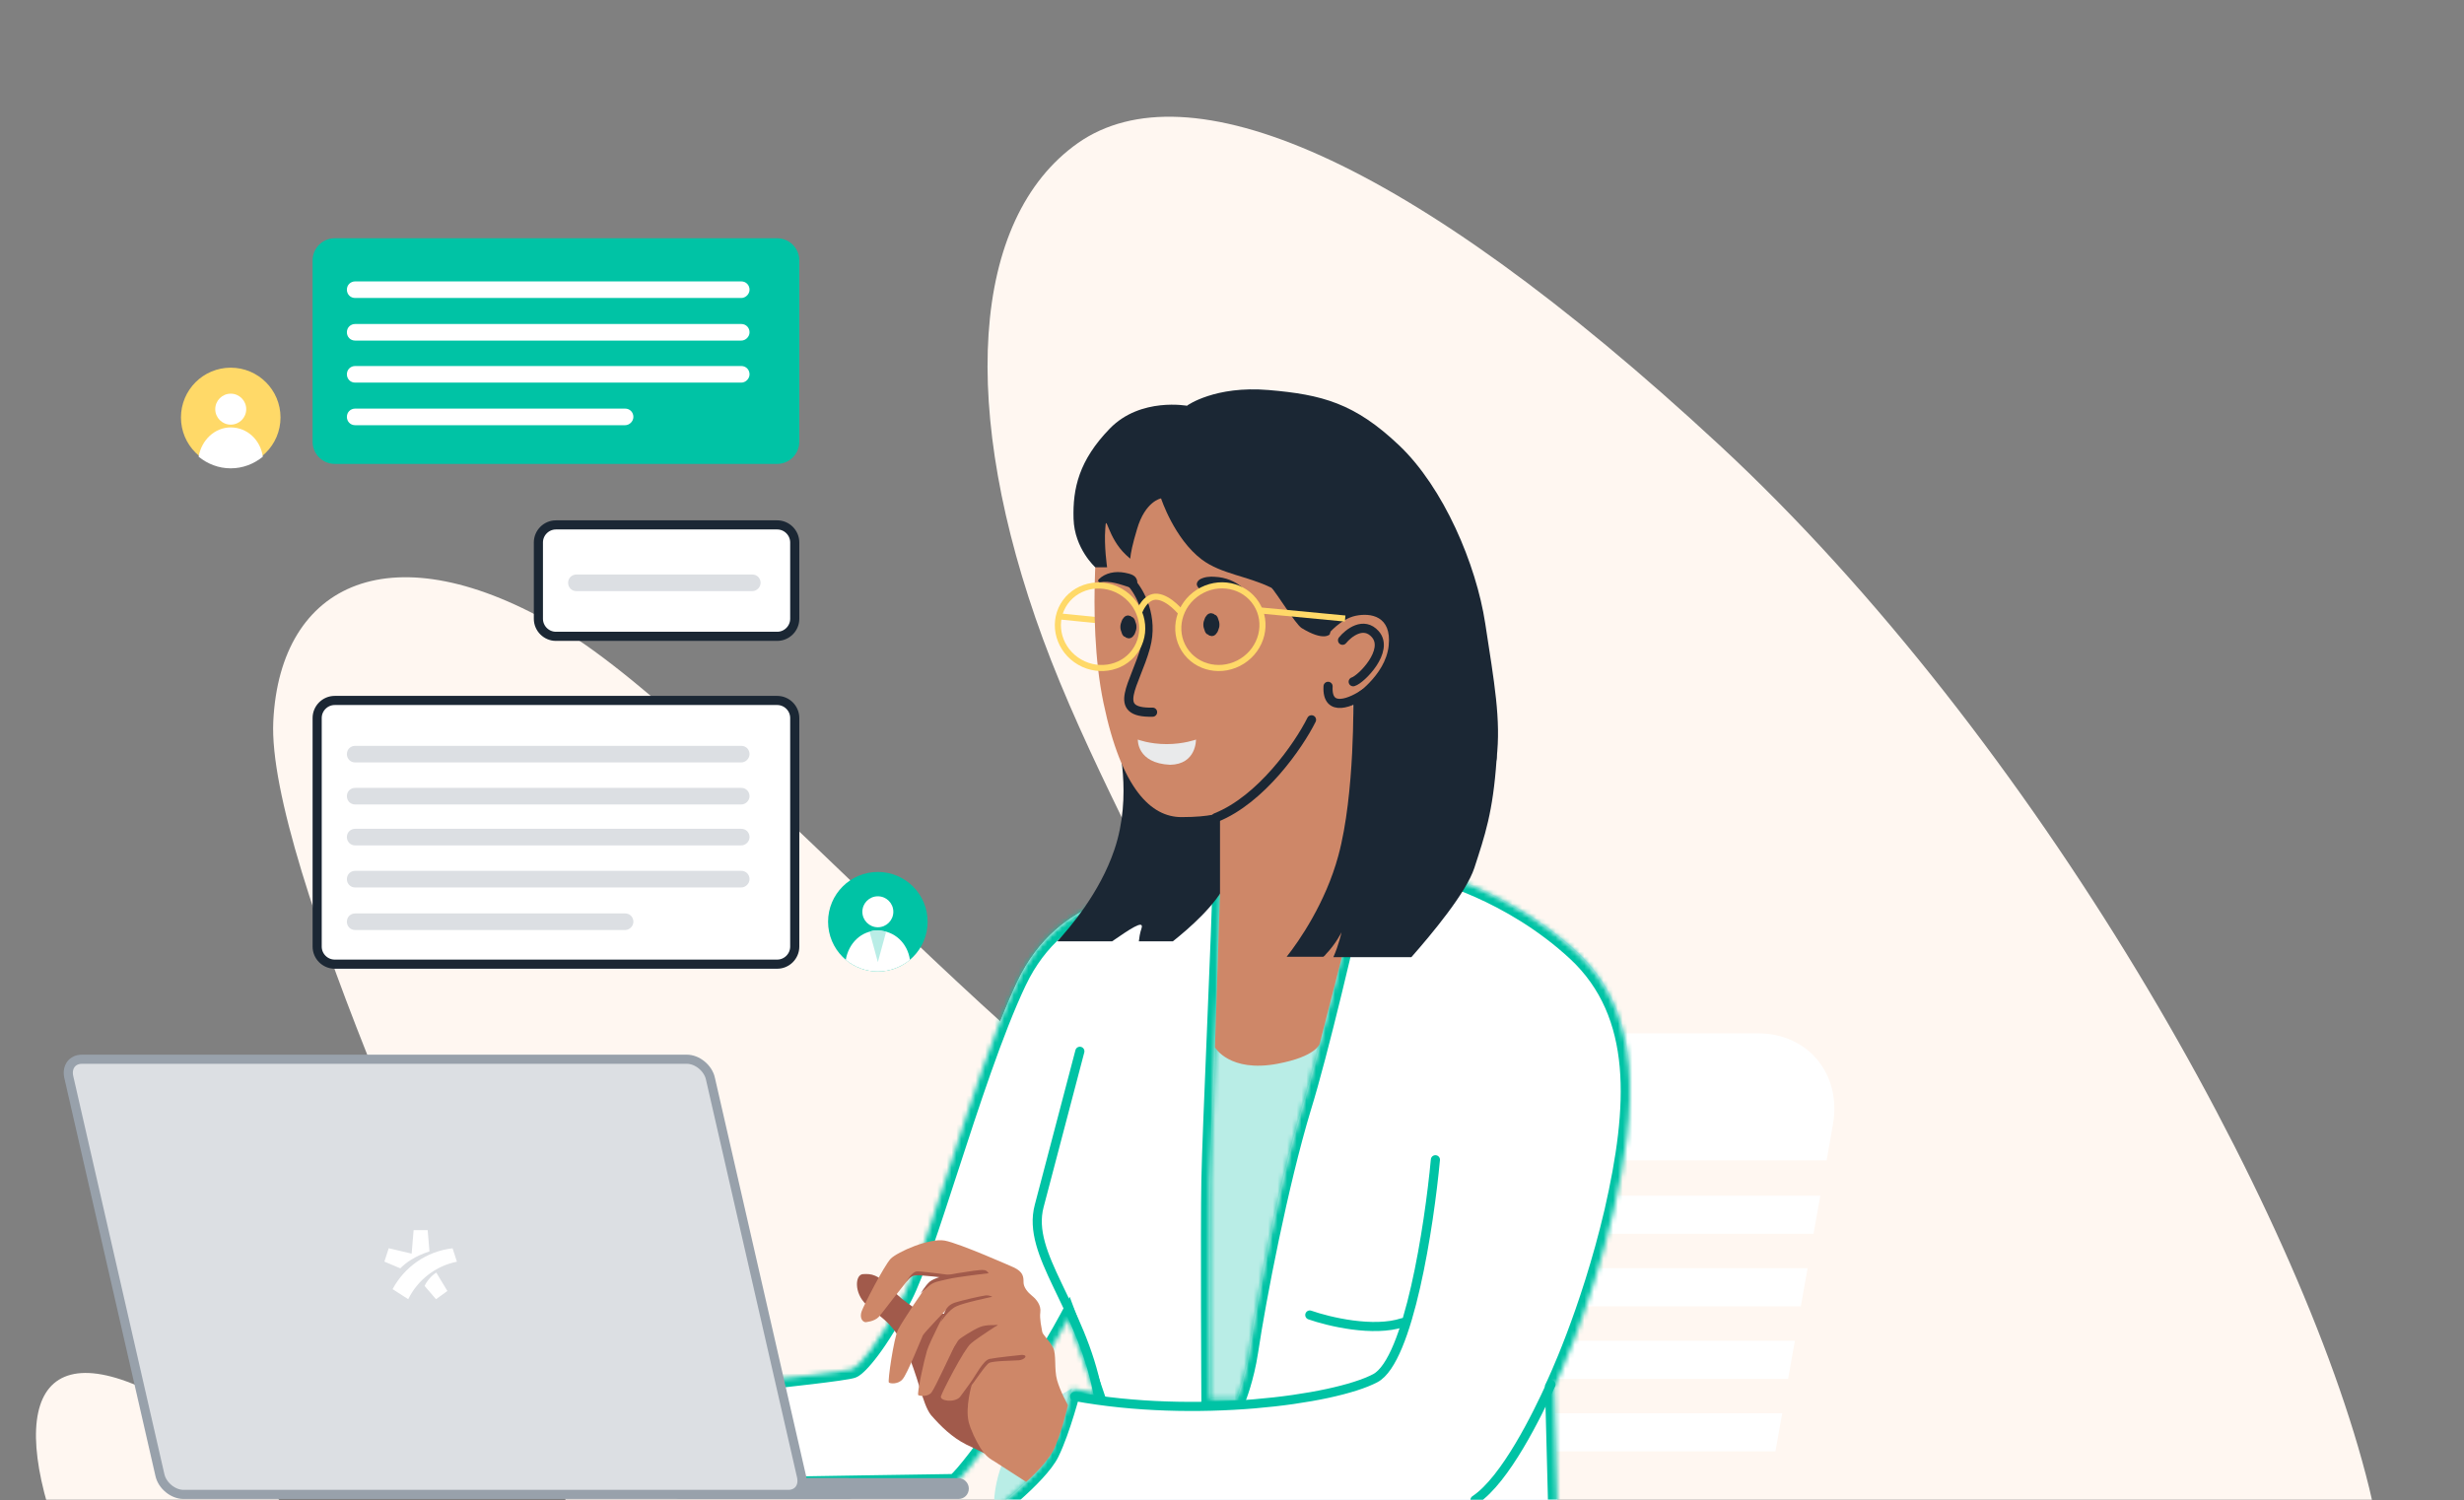 <svg width="514" height="313" viewBox="0 0 514 313" fill="none" xmlns="http://www.w3.org/2000/svg">
<rect x="0" y="0" width="514" height="313" fill="#808080" stroke="none"/>
<g clip-path="url(#clip0_4713_29086)">
<path d="M18.123 334.56C19.222 336.669 69.276 422.021 101.526 471.619C133.813 521.077 152.832 556.249 189.661 560.525C226.49 564.802 222.486 528.363 208.278 502.339C194.032 476.457 172.051 438.224 185.213 424.673C198.376 411.121 255.58 450.026 294.043 499.023C332.505 548.019 362.932 553.603 379.801 543.16C396.669 532.718 386.113 476.69 369.019 436.593C351.925 396.496 323.518 343.846 331.47 326.027C339.281 308.17 378.587 321.272 420.401 349.856C462.215 378.441 508.695 369.283 494.217 310.39C479.738 251.498 424.5 153.875 358.694 92.867C292.888 31.858 247.6 13.98 224.9 29.812C202.341 45.682 200.082 85.732 217.584 133.344C235.085 180.956 277.152 241.346 253.731 242.929C230.31 244.513 152.193 152.095 116.951 131.166C81.851 110.274 58.411 121.525 57.01 150.47C55.609 179.415 96.322 268.007 119.865 316.784C143.409 365.561 153.864 408.414 121.621 381.94C89.557 355.364 56.21 301.39 29.997 289.681C3.859 277.69 1.324 300.135 18.123 334.56Z" fill="#FFF7F1"/>
<path d="M257.715 242.059L259.039 234.492C260.836 224.089 270.862 215.576 281.266 215.576H366.767C377.171 215.576 384.17 224.089 382.373 234.492L381.049 242.059H257.715Z" fill="white"/>
<path d="M370.362 302.781H247.027L248.446 294.836H371.78L370.362 302.781Z" fill="white"/>
<path d="M373.01 287.648H249.676L251.095 279.703H374.429L373.01 287.648Z" fill="white"/>
<path d="M375.659 272.515H252.324L253.743 264.57H377.077L375.659 272.515Z" fill="white"/>
<path d="M378.307 257.38H254.973L256.391 249.436H379.726L378.307 257.38Z" fill="white"/>
<path d="M153.202 258.328C152.823 258.612 152.539 258.99 152.161 259.274" stroke="#9FCDFF" stroke-width="1.892" stroke-miterlimit="10"/>
<path d="M247.025 86.472L247.687 84.58C247.687 84.58 253.457 80.419 264.618 81.365C275.778 82.31 282.588 84.107 291.857 92.903C301.126 101.699 307.936 117.684 309.828 130.074C311.719 142.464 313.138 150.125 312.192 158.259C311.341 166.393 284.48 153.341 284.48 153.341C284.48 153.341 275.211 123.737 270.198 117.211C265.469 110.685 247.025 86.472 247.025 86.472Z" fill="#1B2734"/>
<path d="M238.987 186.538C238.987 186.538 221.111 186.065 212.22 204.792C203.329 223.52 193.777 260.028 188.48 270.337C183.183 280.647 179.116 284.998 177.887 285.565C176.657 286.133 161.43 287.74 161.43 287.74L162.943 309.967C162.943 309.967 197.276 309.4 199.073 309.4C200.87 309.4 223.097 278.377 226.786 266.365C230.474 254.353 238.987 186.538 238.987 186.538Z" fill="#D6EEFF"/>
<path d="M279.09 211.256C279.09 211.256 274.267 222.585 262.633 221.714C251.094 220.939 249.486 209.9 249.486 209.9L250.527 293.658L259.039 293.271L261.877 287.364L274.078 238.175L279.09 211.256Z" fill="#B9EDE6"/>
<path d="M223.61 289.688C223.61 289.688 215.267 293.659 210.916 301.32C206.66 308.981 207.394 315.263 207.394 315.263C207.394 315.263 213.353 314.79 215.812 312.615C218.271 310.439 223.946 300.981 224.513 298.144C225.081 295.212 224.702 291.523 224.702 291.523L223.61 289.688Z" fill="#B9EDE6"/>
<path d="M328.839 198.361C314.935 185.687 298.856 181.904 298.856 181.904L284.101 180.58C281.075 194.294 275.4 219.453 271.9 230.519C267.077 246.22 261.402 275.634 260.834 280.647C260.267 285.66 258.327 291.583 258.327 291.583L252.369 291.772C252.369 291.772 252.322 255.394 252.511 245.085C252.7 234.775 254.876 188.903 254.781 184.742C254.781 183.228 254.781 181.81 254.781 180.58L228.582 190.417C228.582 190.417 228.015 200.631 227.258 207.347C226.596 214.062 225.272 227.965 219.691 240.923C214.017 253.786 217.232 261.353 219.502 265.609C221.772 269.865 229.176 290.699 229.176 290.699L224.137 289.822C224.137 289.822 223.002 296.915 220.637 301.644C218.273 306.373 208.72 314.697 207.585 314.886C206.545 315.075 219.786 316.494 230.001 316.305C240.216 316.115 262.915 318.291 277.67 317.439C288.641 316.872 306.423 320.088 312.854 312.9C313.706 312.9 316.354 312.9 316.354 312.9H324.866L324.204 287.646C324.204 287.646 331.581 272.608 336.594 251.516C341.512 230.33 342.742 211.13 328.839 198.361Z" fill="#D6EEFF"/>
<mask id="path-13-inside-1_4713_29086" fill="white">
<path fill-rule="evenodd" clip-rule="evenodd" d="M298.858 181.926C298.858 181.926 314.937 185.771 328.84 198.654C342.743 211.632 341.514 231.147 336.596 252.682C331.583 274.12 324.205 289.405 324.205 289.405L324.868 315.074H316.355H312.856C308.108 320.467 297.177 320.098 287.365 319.767C283.884 319.65 280.544 319.537 277.671 319.688C268.799 320.208 257.054 319.616 246.878 319.103C240.131 318.763 234.075 318.458 230.002 318.534C219.788 318.727 203.687 316.848 204.728 316.655C205.863 316.463 216.702 307.883 219.066 303.077C221.431 298.27 223.627 289.66 223.627 289.66L228.28 290.561C228.28 290.561 225.418 282.103 222.828 275.144C215.239 289.253 200.522 309.402 199.074 309.402C197.277 309.402 162.944 309.969 162.944 309.969L161.431 287.742C161.431 287.742 176.658 286.135 177.888 285.567C179.117 285 183.184 280.649 188.481 270.339C190.888 265.653 194.175 255.555 197.88 244.173C202.325 230.515 207.371 215.009 212.221 204.794C221.112 186.067 238.988 186.54 238.988 186.54C238.988 186.54 238.984 186.564 238.979 186.611L254.783 180.58V184.81C254.831 186.98 254.283 200.303 253.711 214.182C253.168 227.361 252.605 241.041 252.513 246.144C252.324 256.623 252.513 291.738 252.513 291.738H258.005C258.005 291.738 259.715 287.556 260.562 281.888C262.221 270.79 266.797 247.004 271.62 231.046C275.12 219.798 281.076 194.52 284.103 180.58L298.858 181.926Z"/>
</mask>
<path fill-rule="evenodd" clip-rule="evenodd" d="M298.858 181.926C298.858 181.926 314.937 185.771 328.84 198.654C342.743 211.632 341.514 231.147 336.596 252.682C331.583 274.12 324.205 289.405 324.205 289.405L324.868 315.074H316.355H312.856C308.108 320.467 297.177 320.098 287.365 319.767C283.884 319.65 280.544 319.537 277.671 319.688C268.799 320.208 257.054 319.616 246.878 319.103C240.131 318.763 234.075 318.458 230.002 318.534C219.788 318.727 203.687 316.848 204.728 316.655C205.863 316.463 216.702 307.883 219.066 303.077C221.431 298.27 223.627 289.66 223.627 289.66L228.28 290.561C228.28 290.561 225.418 282.103 222.828 275.144C215.239 289.253 200.522 309.402 199.074 309.402C197.277 309.402 162.944 309.969 162.944 309.969L161.431 287.742C161.431 287.742 176.658 286.135 177.888 285.567C179.117 285 183.184 280.649 188.481 270.339C190.888 265.653 194.175 255.555 197.88 244.173C202.325 230.515 207.371 215.009 212.221 204.794C221.112 186.067 238.988 186.54 238.988 186.54C238.988 186.54 238.984 186.564 238.979 186.611L254.783 180.58V184.81C254.831 186.98 254.283 200.303 253.711 214.182C253.168 227.361 252.605 241.041 252.513 246.144C252.324 256.623 252.513 291.738 252.513 291.738H258.005C258.005 291.738 259.715 287.556 260.562 281.888C262.221 270.79 266.797 247.004 271.62 231.046C275.12 219.798 281.076 194.52 284.103 180.58L298.858 181.926Z" fill="white"/>
<path d="M328.84 198.654L330.14 197.261L330.135 197.256L328.84 198.654ZM298.858 181.926L299.301 180.073L299.167 180.041L299.031 180.028L298.858 181.926ZM336.596 252.682L338.451 253.116L338.453 253.106L336.596 252.682ZM324.205 289.405L322.49 288.577L322.289 288.993L322.301 289.455L324.205 289.405ZM324.868 315.074V316.979H326.823L326.772 315.024L324.868 315.074ZM312.856 315.074V313.168H311.995L311.425 313.815L312.856 315.074ZM287.365 319.767L287.429 317.863H287.429L287.365 319.767ZM277.671 319.688L277.571 317.785L277.56 317.786L277.671 319.688ZM246.878 319.103L246.974 317.2L246.878 319.103ZM230.002 318.534L230.038 320.44H230.038L230.002 318.534ZM204.728 316.655L204.409 314.777L204.395 314.779L204.381 314.782L204.728 316.655ZM219.066 303.077L217.357 302.236L219.066 303.077ZM223.627 289.66L223.989 287.789L222.225 287.448L221.78 289.189L223.627 289.66ZM228.28 290.561L227.917 292.432L231.135 293.055L230.085 289.951L228.28 290.561ZM222.828 275.144L224.614 274.48L223.145 270.533L221.15 274.242L222.828 275.144ZM162.944 309.969L161.043 310.098L161.166 311.904L162.975 311.874L162.944 309.969ZM161.431 287.742L161.231 285.848L159.405 286.04L159.53 287.872L161.431 287.742ZM177.888 285.567L178.686 287.297H178.686L177.888 285.567ZM188.481 270.339L186.786 269.469L188.481 270.339ZM197.88 244.173L199.691 244.763L197.88 244.173ZM212.221 204.794L213.942 205.612L212.221 204.794ZM238.988 186.54L240.878 186.777L241.14 184.691L239.038 184.635L238.988 186.54ZM238.979 186.611L237.088 186.373L236.692 189.523L239.658 188.391L238.979 186.611ZM254.783 180.58H256.688V177.814L254.103 178.8L254.783 180.58ZM254.783 184.81H252.877V184.831L252.878 184.853L254.783 184.81ZM253.711 214.182L251.807 214.103V214.103L253.711 214.182ZM252.513 246.144L250.608 246.11L252.513 246.144ZM252.513 291.738L250.607 291.748L250.618 293.643H252.513V291.738ZM258.005 291.738V293.643H259.284L259.769 292.459L258.005 291.738ZM260.562 281.888L258.678 281.607L260.562 281.888ZM271.62 231.046L269.801 230.48L269.799 230.487L269.797 230.494L271.62 231.046ZM284.103 180.58L284.276 178.683L282.598 178.53L282.241 180.176L284.103 180.58ZM330.135 197.256C322.989 190.635 315.301 186.349 309.412 183.719C306.464 182.402 303.956 181.496 302.177 180.916C301.288 180.627 300.579 180.418 300.088 180.281C299.842 180.213 299.651 180.162 299.518 180.127C299.452 180.11 299.4 180.097 299.364 180.088C299.346 180.084 299.331 180.08 299.321 180.078C299.316 180.076 299.311 180.075 299.308 180.075C299.306 180.074 299.305 180.074 299.304 180.073C299.303 180.073 299.302 180.073 299.302 180.073C299.301 180.073 299.301 180.073 298.858 181.926C298.414 183.779 298.414 183.779 298.414 183.779C298.414 183.779 298.413 183.779 298.413 183.779C298.413 183.779 298.413 183.779 298.413 183.779C298.414 183.779 298.415 183.779 298.418 183.78C298.423 183.781 298.432 183.783 298.445 183.787C298.47 183.793 298.51 183.803 298.565 183.817C298.675 183.845 298.842 183.89 299.063 183.952C299.506 184.075 300.162 184.268 300.997 184.54C302.667 185.084 305.048 185.944 307.858 187.199C313.484 189.712 320.787 193.79 327.545 200.051L330.135 197.256ZM338.453 253.106C343.362 231.611 344.904 211.042 330.14 197.261L327.54 200.046C340.583 212.222 339.665 230.683 334.738 252.257L338.453 253.106ZM324.205 289.405C325.921 290.234 325.922 290.233 325.922 290.233C325.922 290.233 325.922 290.232 325.922 290.232C325.923 290.231 325.923 290.23 325.924 290.229C325.925 290.226 325.927 290.223 325.929 290.219C325.933 290.21 325.939 290.197 325.946 290.181C325.962 290.149 325.984 290.102 326.013 290.041C326.071 289.919 326.155 289.738 326.263 289.503C326.48 289.032 326.793 288.339 327.183 287.443C327.964 285.65 329.055 283.041 330.302 279.76C332.796 273.199 335.921 263.935 338.451 253.115L334.74 252.248C332.257 262.866 329.188 271.964 326.74 278.406C325.516 281.625 324.449 284.178 323.69 285.921C323.31 286.793 323.008 287.462 322.801 287.91C322.698 288.135 322.619 288.304 322.566 288.416C322.54 288.472 322.52 288.513 322.507 288.54C322.501 288.554 322.496 288.564 322.493 288.57C322.492 288.573 322.491 288.575 322.49 288.576C322.49 288.577 322.489 288.577 322.489 288.577C322.489 288.578 322.489 288.577 322.489 288.577C322.489 288.577 322.49 288.577 324.205 289.405ZM326.772 315.024L326.11 289.356L322.301 289.455L322.963 315.123L326.772 315.024ZM316.355 316.979H324.868V313.168H316.355V316.979ZM312.856 316.979H316.355V313.168H312.856V316.979ZM287.301 321.671C292.171 321.836 297.51 322.02 302.234 321.459C306.906 320.904 311.43 319.577 314.286 316.333L311.425 313.815C309.534 315.964 306.219 317.148 301.785 317.675C297.404 318.195 292.371 318.029 287.429 317.863L287.301 321.671ZM277.771 321.591C280.546 321.445 283.797 321.553 287.301 321.671L287.429 317.863C283.972 317.746 280.543 317.629 277.571 317.785L277.771 321.591ZM246.782 321.006C256.923 321.517 268.784 322.118 277.783 321.59L277.56 317.786C268.814 318.299 257.185 317.715 246.974 317.2L246.782 321.006ZM230.038 320.44C234.028 320.364 240.004 320.665 246.782 321.006L246.974 317.2C240.258 316.862 234.121 316.551 229.966 316.629L230.038 320.44ZM204.381 314.782C204.314 314.794 204.106 314.834 203.869 314.947C203.807 314.977 202.739 315.467 202.775 316.733C202.791 317.304 203.051 317.703 203.215 317.901C203.38 318.1 203.55 318.222 203.639 318.281C203.819 318.401 203.982 318.465 204.045 318.489C204.289 318.583 204.574 318.639 204.736 318.67C205.155 318.751 205.785 318.845 206.553 318.946C208.108 319.151 210.368 319.4 212.972 319.637C218.167 320.109 224.827 320.538 230.038 320.44L229.966 316.629C224.963 316.724 218.466 316.309 213.317 315.842C210.749 315.608 208.541 315.364 207.05 315.168C206.296 315.069 205.759 314.986 205.456 314.928C205.257 314.89 205.294 314.887 205.411 314.931C205.442 314.943 205.581 314.997 205.745 315.105C205.826 315.159 205.989 315.276 206.15 315.47C206.31 315.663 206.568 316.057 206.584 316.624C206.62 317.88 205.56 318.362 205.513 318.385C205.293 318.49 205.108 318.523 205.074 318.529L204.381 314.782ZM217.357 302.236C216.89 303.184 215.922 304.459 214.587 305.908C213.278 307.328 211.718 308.81 210.177 310.166C208.638 311.521 207.142 312.729 205.974 313.602C205.387 314.041 204.902 314.381 204.545 314.61C204.365 314.725 204.24 314.797 204.165 314.836C204.029 314.908 204.155 314.82 204.409 314.777L205.046 318.534C205.442 318.467 205.786 318.29 205.934 318.212C206.144 318.102 206.371 317.965 206.6 317.818C207.063 317.522 207.629 317.123 208.255 316.655C209.512 315.715 211.087 314.442 212.695 313.027C214.301 311.613 215.965 310.037 217.389 308.49C218.787 306.973 220.06 305.373 220.776 303.918L217.357 302.236ZM223.627 289.66C221.78 289.189 221.78 289.189 221.78 289.189C221.78 289.189 221.78 289.189 221.78 289.189C221.78 289.189 221.78 289.189 221.78 289.19C221.78 289.191 221.78 289.192 221.779 289.194C221.778 289.197 221.777 289.203 221.775 289.21C221.771 289.226 221.765 289.249 221.757 289.28C221.741 289.341 221.717 289.433 221.685 289.553C221.622 289.792 221.529 290.141 221.41 290.575C221.17 291.444 220.827 292.652 220.412 294.007C219.571 296.748 218.467 299.978 217.357 302.236L220.776 303.918C222.03 301.369 223.206 297.891 224.055 295.125C224.484 293.726 224.837 292.482 225.084 291.586C225.207 291.138 225.304 290.776 225.37 290.526C225.403 290.401 225.429 290.303 225.446 290.236C225.455 290.203 225.461 290.177 225.466 290.159C225.468 290.151 225.47 290.144 225.471 290.139C225.472 290.137 225.472 290.135 225.472 290.133C225.473 290.133 225.473 290.132 225.473 290.132C225.473 290.132 225.473 290.131 225.473 290.131C225.473 290.131 225.473 290.131 223.627 289.66ZM228.642 288.691L223.989 287.789L223.264 291.531L227.917 292.432L228.642 288.691ZM221.043 275.809C222.331 279.27 223.688 283.11 224.726 286.089C225.244 287.577 225.681 288.849 225.989 289.748C226.143 290.198 226.265 290.554 226.348 290.798C226.389 290.92 226.421 291.014 226.442 291.077C226.453 291.108 226.461 291.132 226.467 291.148C226.469 291.156 226.471 291.162 226.473 291.166C226.473 291.168 226.474 291.17 226.474 291.171C226.474 291.171 226.475 291.171 226.475 291.172C226.475 291.172 226.475 291.172 226.475 291.172C226.475 291.172 226.475 291.172 228.28 290.561C230.085 289.951 230.084 289.951 230.084 289.95C230.084 289.95 230.084 289.95 230.084 289.95C230.084 289.95 230.084 289.949 230.084 289.949C230.084 289.948 230.083 289.946 230.082 289.944C230.081 289.94 230.079 289.934 230.076 289.925C230.07 289.909 230.062 289.885 230.051 289.852C230.029 289.788 229.997 289.694 229.955 289.571C229.872 289.325 229.749 288.966 229.595 288.514C229.285 287.61 228.845 286.332 228.325 284.836C227.284 281.846 225.916 277.978 224.614 274.48L221.043 275.809ZM199.074 311.307C199.604 311.307 200.005 311.101 200.162 311.015C200.366 310.904 200.544 310.773 200.685 310.661C200.969 310.434 201.272 310.142 201.573 309.828C202.185 309.192 202.948 308.3 203.812 307.229C205.548 305.078 207.786 302.084 210.204 298.664C215.036 291.83 220.661 283.196 224.506 276.047L221.15 274.242C217.407 281.201 211.878 289.696 207.093 296.464C204.702 299.845 202.515 302.769 200.847 304.836C200.009 305.875 199.325 306.668 198.825 307.188C198.571 307.453 198.401 307.608 198.308 307.683C198.259 307.722 198.272 307.706 198.334 307.671C198.351 307.663 198.635 307.496 199.074 307.496V311.307ZM162.944 309.969C162.975 311.874 162.976 311.874 162.976 311.874C162.976 311.874 162.977 311.874 162.977 311.874C162.978 311.874 162.98 311.874 162.982 311.874C162.986 311.874 162.992 311.874 163 311.874C163.017 311.874 163.041 311.873 163.074 311.873C163.139 311.871 163.235 311.87 163.361 311.868C163.613 311.864 163.983 311.858 164.454 311.85C165.396 311.834 166.744 311.812 168.368 311.786C171.615 311.732 175.962 311.661 180.366 311.59C189.19 311.448 198.196 311.307 199.074 311.307V307.496C198.155 307.496 189.096 307.639 180.304 307.78C175.9 307.851 171.552 307.922 168.305 307.975C166.682 308.002 165.334 308.024 164.391 308.04C163.92 308.047 163.55 308.053 163.299 308.058C163.173 308.06 163.076 308.061 163.011 308.062C162.979 308.063 162.954 308.063 162.937 308.063C162.929 308.064 162.923 308.064 162.919 308.064C162.917 308.064 162.915 308.064 162.914 308.064C162.914 308.064 162.913 308.064 162.913 308.064C162.913 308.064 162.912 308.064 162.944 309.969ZM159.53 287.872L161.043 310.098L164.845 309.84L163.332 287.613L159.53 287.872ZM177.089 283.837C177.199 283.786 177.23 283.79 177.056 283.832C176.923 283.864 176.733 283.903 176.483 283.949C175.984 284.041 175.317 284.146 174.526 284.26C172.948 284.488 170.948 284.74 168.972 284.976C167 285.211 165.064 285.429 163.62 285.588C162.899 285.668 162.301 285.733 161.883 285.778C161.675 285.8 161.511 285.818 161.4 285.829C161.345 285.835 161.302 285.84 161.273 285.843C161.259 285.844 161.248 285.846 161.241 285.846C161.238 285.847 161.235 285.847 161.233 285.847C161.232 285.847 161.232 285.847 161.231 285.847C161.231 285.847 161.231 285.847 161.231 285.847C161.231 285.848 161.231 285.848 161.431 287.742C161.631 289.637 161.631 289.637 161.631 289.637C161.631 289.637 161.631 289.637 161.632 289.637C161.632 289.637 161.633 289.637 161.634 289.637C161.636 289.637 161.638 289.636 161.642 289.636C161.65 289.635 161.661 289.634 161.675 289.633C161.704 289.629 161.748 289.625 161.804 289.619C161.916 289.607 162.081 289.589 162.291 289.567C162.711 289.521 163.313 289.456 164.038 289.376C165.488 289.216 167.436 288.997 169.424 288.759C171.409 288.522 173.446 288.266 175.069 288.032C175.879 287.916 176.603 287.802 177.173 287.697C177.456 287.645 177.72 287.592 177.945 287.538C178.129 287.494 178.423 287.419 178.686 287.297L177.089 283.837ZM186.786 269.469C184.177 274.548 181.891 278.119 180.134 280.464C179.255 281.639 178.521 282.489 177.957 283.063C177.34 283.692 177.06 283.851 177.089 283.837L178.686 287.297C179.331 287 180.02 286.402 180.677 285.733C181.387 285.009 182.231 284.022 183.184 282.748C185.093 280.2 187.489 276.44 190.176 271.21L186.786 269.469ZM196.068 243.584C192.332 255.06 189.104 264.957 186.786 269.469L190.176 271.21C192.673 266.35 196.018 256.049 199.691 244.763L196.068 243.584ZM210.5 203.977C205.585 214.329 200.498 229.972 196.068 243.584L199.691 244.763C204.152 231.058 209.158 215.69 213.942 205.612L210.5 203.977ZM238.988 186.54C239.038 184.635 239.037 184.635 239.036 184.635C239.035 184.635 239.034 184.635 239.033 184.635C239.031 184.635 239.029 184.635 239.027 184.635C239.022 184.635 239.016 184.635 239.009 184.635C238.995 184.635 238.977 184.634 238.954 184.634C238.909 184.634 238.847 184.633 238.769 184.634C238.612 184.635 238.392 184.64 238.113 184.653C237.556 184.679 236.766 184.738 235.797 184.871C233.861 185.136 231.194 185.695 228.233 186.874C222.282 189.245 215.184 194.11 210.5 203.977L213.942 205.612C218.149 196.751 224.434 192.49 229.643 190.415C232.263 189.372 234.62 188.878 236.314 188.647C237.159 188.531 237.836 188.481 238.291 188.46C238.519 188.449 238.69 188.446 238.8 188.445C238.855 188.444 238.895 188.444 238.918 188.445C238.929 188.445 238.937 188.445 238.94 188.445C238.942 188.445 238.942 188.445 238.942 188.445C238.942 188.445 238.941 188.445 238.94 188.445C238.94 188.445 238.939 188.445 238.939 188.445C238.938 188.445 238.937 188.445 238.988 186.54ZM240.869 186.849C240.872 186.825 240.874 186.808 240.876 186.796C240.877 186.79 240.877 186.785 240.878 186.782C240.878 186.78 240.878 186.779 240.878 186.778C240.878 186.778 240.878 186.778 240.878 186.778C240.878 186.778 240.878 186.777 240.878 186.777C240.878 186.777 240.878 186.777 240.878 186.777C240.878 186.777 240.878 186.777 240.878 186.777C240.878 186.777 240.878 186.777 240.878 186.777C240.878 186.777 240.878 186.777 240.878 186.777C240.878 186.777 240.878 186.777 238.988 186.54C237.097 186.303 237.097 186.303 237.097 186.303V186.303C237.097 186.303 237.097 186.303 237.097 186.303C237.097 186.303 237.097 186.303 237.097 186.303C237.097 186.303 237.097 186.303 237.097 186.303C237.097 186.303 237.097 186.303 237.097 186.303C237.097 186.303 237.097 186.304 237.097 186.304C237.097 186.305 237.097 186.306 237.096 186.307C237.096 186.31 237.095 186.315 237.095 186.321C237.093 186.332 237.091 186.35 237.088 186.373L240.869 186.849ZM254.103 178.8L238.299 184.831L239.658 188.391L255.462 182.36L254.103 178.8ZM256.688 184.81V180.58H252.877V184.81H256.688ZM255.615 214.26C256.184 200.446 256.738 187.017 256.688 184.767L252.878 184.853C252.924 186.942 252.381 200.16 251.807 214.103L255.615 214.26ZM254.418 246.179C254.509 241.104 255.071 227.456 255.615 214.26L251.807 214.103C251.265 227.266 250.7 240.977 250.608 246.11L254.418 246.179ZM252.513 291.738C254.418 291.727 254.418 291.727 254.418 291.727C254.418 291.727 254.418 291.726 254.418 291.726C254.418 291.725 254.418 291.723 254.418 291.721C254.418 291.717 254.418 291.711 254.418 291.702C254.418 291.685 254.418 291.66 254.418 291.627C254.417 291.56 254.417 291.461 254.416 291.331C254.415 291.071 254.413 290.689 254.41 290.199C254.406 289.219 254.399 287.807 254.392 286.079C254.377 282.624 254.359 277.909 254.347 272.866C254.324 262.771 254.324 251.395 254.418 246.179L250.608 246.11C250.513 251.373 250.513 262.793 250.536 272.875C250.548 277.921 250.566 282.639 250.581 286.096C250.588 287.824 250.595 289.237 250.6 290.218C250.602 290.708 250.604 291.091 250.605 291.351C250.606 291.481 250.606 291.58 250.607 291.647C250.607 291.68 250.607 291.705 250.607 291.722C250.607 291.731 250.607 291.737 250.607 291.742C250.607 291.744 250.607 291.745 250.607 291.746C250.607 291.747 250.607 291.747 250.607 291.748C250.607 291.748 250.607 291.748 252.513 291.738ZM258.005 289.832H252.513V293.643H258.005V289.832ZM258.678 281.607C258.271 284.327 257.656 286.696 257.143 288.384C256.887 289.226 256.657 289.895 256.493 290.349C256.411 290.575 256.346 290.748 256.302 290.861C256.281 290.917 256.264 290.959 256.254 290.985C256.249 290.998 256.245 291.008 256.243 291.013C256.242 291.015 256.241 291.017 256.241 291.018C256.241 291.018 256.241 291.018 256.241 291.018C256.241 291.018 256.241 291.018 256.241 291.017C256.241 291.017 256.241 291.017 256.241 291.017C256.241 291.017 256.241 291.017 258.005 291.738C259.769 292.459 259.769 292.459 259.769 292.458C259.769 292.458 259.769 292.458 259.769 292.458C259.769 292.457 259.769 292.457 259.77 292.456C259.77 292.455 259.771 292.453 259.771 292.452C259.773 292.448 259.775 292.444 259.777 292.438C259.781 292.427 259.787 292.413 259.795 292.394C259.81 292.356 259.831 292.302 259.858 292.233C259.911 292.096 259.986 291.897 260.077 291.643C260.261 291.135 260.512 290.404 260.789 289.493C261.342 287.673 262.006 285.117 262.447 282.17L258.678 281.607ZM269.797 230.494C264.937 246.573 260.344 270.457 258.678 281.607L262.447 282.17C264.098 271.123 268.657 247.435 273.444 231.597L269.797 230.494ZM282.241 180.176C279.214 194.118 273.273 219.321 269.801 230.48L273.44 231.612C276.967 220.275 282.939 194.921 285.965 180.984L282.241 180.176ZM299.031 180.028L284.276 178.683L283.93 182.478L298.685 183.823L299.031 180.028Z" fill="#00C3A5" mask="url(#path-13-inside-1_4713_29086)"/>
<path d="M256.011 164.975L233.122 154.287C233.122 154.287 236.338 165.921 232.46 177.27C229.434 186.256 223.097 193.633 220.543 196.376H231.987C235.581 193.917 238.703 191.741 238.135 193.633C237.757 194.768 237.662 195.619 237.568 196.376H244.661C247.877 193.822 253.836 188.715 255.916 183.891C258.943 177.176 256.011 164.975 256.011 164.975Z" fill="#1B2734"/>
<path d="M225.263 219.314C223.331 226.695 218.93 243.484 216.778 251.596C214.088 261.736 225.47 272.29 228.988 290.5" stroke="#00C3A5" stroke-width="1.905" stroke-linecap="round"/>
<path d="M220.734 128.561L238.61 130.358" stroke="#FFD968" stroke-width="1.27" stroke-miterlimit="10"/>
<path d="M229.528 105.295C229.528 105.295 226.407 128.467 230.19 146.627C233.974 164.787 240.216 170.462 246.458 170.462C252.701 170.462 254.498 169.516 254.498 169.516V186.446L253.445 218.493C253.445 218.493 256.484 223.806 266.51 221.914C274.549 220.401 275.281 217.772 275.281 217.772L284.669 181.149L282.116 145.398C282.116 145.398 289.02 141.047 289.682 134.71C290.344 128.468 285.899 127.805 282.778 128.467C279.657 129.13 277.103 132.251 277.103 132.251C277.103 132.251 267.739 127.238 262.064 118.442C256.39 109.646 250.147 97.161 250.147 97.161C250.147 97.161 238.23 95.837 229.528 105.295Z" fill="#CE8768"/>
<path d="M236.046 121.619C237.741 123.476 240.699 128.75 238.971 134.99C236.812 142.79 231.589 148.779 240.434 148.57" stroke="#1B2734" stroke-width="1.905" stroke-linecap="round"/>
<path d="M249.486 154.287C249.486 154.287 246.913 155.234 243.36 155.234C239.807 155.234 237.357 154.287 237.357 154.287C237.357 154.287 237.111 159.231 244.095 159.547C249.609 159.441 249.486 154.287 249.486 154.287Z" fill="#E9EAEB"/>
<path d="M237.002 130.168C236.907 129.979 236.907 129.79 236.812 129.6C236.718 129.222 236.529 128.938 236.245 128.749C236.245 128.749 236.245 128.749 236.15 128.749C235.961 128.56 235.772 128.465 235.583 128.465C235.394 128.371 235.205 128.371 234.921 128.465C234.732 128.56 234.542 128.655 234.353 128.938C234.164 129.128 234.07 129.317 233.975 129.6C233.88 129.79 233.88 129.979 233.786 130.168C233.691 130.546 233.691 131.019 233.786 131.398C233.88 131.587 233.88 131.776 233.975 131.965C234.07 132.343 234.259 132.627 234.542 132.816C234.542 132.816 234.542 132.816 234.637 132.816C234.826 133.005 235.015 133.1 235.205 133.1C235.394 133.195 235.583 133.195 235.867 133.1C236.056 133.005 236.245 132.911 236.434 132.627C236.623 132.438 236.718 132.249 236.812 131.965C236.907 131.776 236.907 131.587 237.002 131.398C237.096 131.019 237.096 130.546 237.002 130.168Z" fill="#1B2734"/>
<path d="M254.31 129.695C254.216 129.506 254.216 129.317 254.121 129.128C254.026 128.749 253.837 128.466 253.553 128.277C253.553 128.277 253.553 128.277 253.459 128.277C253.27 128.087 253.081 127.993 252.891 127.993C252.702 127.898 252.513 127.898 252.229 127.993C252.04 128.087 251.851 128.182 251.662 128.466C251.473 128.655 251.378 128.844 251.284 129.128C251.189 129.317 251.189 129.506 251.094 129.695C251 130.074 251 130.547 251.094 130.925C251.189 131.114 251.189 131.303 251.284 131.492C251.378 131.871 251.567 132.154 251.851 132.344C251.851 132.344 251.851 132.344 251.946 132.344C252.135 132.533 252.324 132.627 252.513 132.627C252.702 132.722 252.891 132.722 253.175 132.627C253.364 132.533 253.553 132.438 253.743 132.154C253.932 131.965 254.026 131.776 254.121 131.492C254.216 131.303 254.216 131.114 254.31 130.925C254.405 130.547 254.405 130.168 254.31 129.695Z" fill="#1B2734"/>
<path d="M277.953 101.794C273.034 90.633 260.171 82.783 247.781 84.674C247.781 84.674 237.945 82.783 231.513 89.403C225.082 96.024 223.757 101.888 223.947 108.225C224.136 114.467 228.487 118.345 228.487 118.345H230.946C230.946 118.345 230.284 113.9 230.567 110.306C230.756 106.712 230.946 112.103 234.918 115.792C235.202 116.075 235.486 116.264 235.769 116.548C235.864 115.413 236.242 113.522 237.188 110.4C238.891 104.536 242.201 103.969 242.201 103.969C242.201 103.969 244.944 112.387 250.713 116.737C254.78 119.764 260.171 120.142 265.184 122.601C266.319 123.642 270.197 130.168 271.521 131.019C276.156 133.857 277.385 132.343 277.385 132.343C277.385 132.343 282.776 112.86 277.953 101.794Z" fill="#1B2734"/>
<path d="M259.416 122.792C257.809 121.279 255.633 120.427 253.458 120.333C252.417 120.238 251.188 120.333 250.242 120.9C249.864 121.184 249.58 121.562 249.675 122.035C249.769 122.414 250.053 122.697 250.337 122.886L250.431 122.981C250.526 123.076 250.62 122.981 250.715 122.981C253.458 122.319 256.295 122.414 258.944 123.359C259.416 123.454 259.7 123.076 259.416 122.792Z" fill="#1B2734"/>
<path d="M237.095 120.804C236.717 119.858 235.487 119.669 234.636 119.48C232.65 119.101 230.569 119.48 229.15 120.898C228.961 121.182 229.15 121.466 229.434 121.466C231.609 121.087 233.785 121.939 235.866 122.601C235.96 122.601 236.055 122.695 236.149 122.601C236.528 122.412 236.906 122.317 237.095 121.939C237.284 121.655 237.284 121.182 237.095 120.804Z" fill="#1B2734"/>
<path d="M237.174 135.197C239.525 131.125 237.983 125.835 233.731 123.38C229.479 120.925 224.126 122.235 221.776 126.306C219.425 130.377 220.967 135.668 225.219 138.123C229.471 140.578 234.824 139.268 237.174 135.197Z" stroke="#FFD968" stroke-width="1.27" stroke-miterlimit="10"/>
<path d="M259.137 137.921C263.283 135.291 264.603 129.941 262.084 125.971C259.566 122.001 254.163 120.915 250.017 123.546C245.871 126.176 244.551 131.527 247.07 135.496C249.588 139.466 254.991 140.552 259.137 137.921Z" stroke="#FFD968" stroke-width="1.27" stroke-miterlimit="10"/>
<path d="M246.46 127.898C246.46 127.898 244.001 124.777 241.447 124.493C238.894 124.21 237.664 127.615 237.664 127.615" stroke="#FFD968" stroke-width="1.27" stroke-miterlimit="10"/>
<path d="M285.995 145.49H282.306C282.306 145.49 282.684 165.636 279.185 178.499C276.536 188.336 270.956 196.375 268.402 199.591H276.063C276.253 199.402 276.442 199.307 276.536 199.118C278.712 196.848 279.847 194.483 279.847 194.483C279.847 194.483 279.279 197.132 278.144 199.685H294.412C298.574 194.956 305.857 186.255 307.559 181.053C309.734 174.338 311.437 169.514 312.194 158.448C313.139 147.193 285.995 145.49 285.995 145.49Z" fill="#1B2734"/>
<path d="M262.727 127.332L280.602 129.035" stroke="#FFD968" stroke-width="1.27" stroke-miterlimit="10"/>
<path d="M192.989 274.126C192.8 274.126 188.639 271.856 185.896 268.829C183.153 265.803 181.734 265.708 180.032 265.803C178.329 265.897 178.14 269.775 180.694 272.139C183.153 274.599 185.896 275.355 188.733 281.125C191.571 286.8 192.327 292.853 194.219 295.217C196.205 297.487 198.57 299.852 201.596 301.365C204.717 302.878 207.744 304.297 207.744 304.297L211.433 273.842L192.989 274.126Z" fill="#A15A4B"/>
<path d="M211.432 264.385C211.432 264.385 200.177 259.372 197.056 258.804C193.84 258.237 187.219 261.169 185.801 262.588C184.382 264.101 180.126 272.424 179.747 273.559C179.369 274.599 179.653 275.64 180.504 275.829C180.504 275.829 182.396 275.734 183.342 274.694C184.287 273.654 189.206 266.938 190.246 266.182C191.286 265.425 197.623 266.371 197.623 266.371C197.623 266.371 194.88 266.655 193.935 267.506C193.083 268.357 188.165 275.734 187.314 277.437C186.463 279.139 185.139 288.125 185.422 288.408C185.706 288.692 187.409 288.787 188.26 287.746C189.206 286.801 192.232 279.139 192.516 278.572C192.8 278.004 197.434 273.181 197.434 273.181C197.434 273.181 193.935 279.896 193.367 281.788C192.8 283.679 191.192 290.868 191.57 291.057C191.948 291.246 193.556 291.435 194.313 290.489C195.07 289.543 198.569 281.788 199.137 280.842C199.704 279.896 202.163 278.194 203.582 277.532C205.001 276.869 207.933 276.397 208.122 276.397C208.216 276.397 203.96 279.045 202.542 280.274C201.123 281.409 196.583 290.3 196.299 291.246C195.921 292.192 198.947 292.759 200.272 291.435C201.596 290.111 202.731 288.787 202.731 288.787C202.731 288.787 201.312 293.516 202.069 296.637C202.542 298.434 203.582 300.515 204.433 301.934C205.095 303.069 206.041 304.109 207.271 304.771L214.07 309.148C214.07 309.148 217.919 305.798 219.621 302.772C221.229 299.84 222.782 293.137 222.782 293.137C222.782 293.137 221.174 290.3 220.512 287.936C219.85 285.571 220.417 282.544 219.661 281.126C218.904 279.612 217.391 278.383 217.391 277.721C217.296 277.059 216.823 275.167 217.013 273.748C217.202 272.33 216.256 271.1 215.31 270.343C214.364 269.587 213.513 268.546 213.513 267.506C213.513 266.465 213.513 265.331 211.432 264.385Z" fill="#CE8768"/>
<path d="M213.23 282.641C213.23 282.641 207.744 283.208 206.42 283.492C205.096 283.776 203.582 286.897 202.258 288.694C200.934 290.491 200.086 291.676 200.086 291.676C200.086 291.676 201.594 290.414 202.731 288.883C202.92 288.788 205.569 284.721 206.325 284.343C207.082 283.87 211.527 283.87 212.568 283.776C213.608 283.681 214.648 282.735 213.23 282.641Z" fill="#A15A4B"/>
<path d="M206.986 270.533C206.986 270.533 201.028 271.763 199.514 272.52C197.907 273.182 196.204 275.83 196.204 275.83C196.204 275.83 197.055 273.654 197.339 273.182C197.623 272.709 198.096 272.141 199.136 271.763C200.177 271.385 204.716 270.344 205.568 270.25C206.419 270.155 206.986 270.533 206.986 270.533Z" fill="#A15A4B"/>
<path d="M206.23 265.614C206.23 265.614 199.609 266.371 197.718 266.844C195.826 267.317 194.786 267.317 193.556 268.452C192.232 269.587 192.043 269.87 192.043 269.87C192.043 269.87 192.989 268.168 194.029 267.317C195.07 266.56 197.245 265.993 199.704 265.614C202.163 265.236 204.433 264.858 205.19 264.952C205.852 264.952 206.23 265.614 206.23 265.614Z" fill="#A15A4B"/>
<path d="M198.95 266.082C198.95 266.082 192.613 265.23 191.383 265.23C190.154 265.23 189.019 267.5 189.019 267.5C189.019 267.5 189.681 266.271 190.816 266.082C191.951 265.893 197.72 266.649 197.72 266.649L198.95 266.082Z" fill="#A15A4B"/>
<path d="M208.221 276.489C208.221 276.489 205.852 276.208 204.339 276.87C202.825 277.532 200.461 279.045 199.988 279.518C199.515 279.991 198.475 282.45 198.475 282.45C198.475 282.45 200.272 279.424 202.731 278.383C205.19 277.248 208.221 276.489 208.221 276.489Z" fill="#A15A4B"/>
<path d="M199.923 312.71H164.928C163.793 312.71 162.753 311.764 162.753 310.535C162.753 309.4 163.699 308.359 164.928 308.359H199.923C201.058 308.359 202.099 309.305 202.099 310.535C202.099 311.764 201.153 312.71 199.923 312.71Z" fill="#98A1AB"/>
<path d="M176.847 312.71H141.852C140.717 312.71 139.677 311.764 139.677 310.535C139.677 309.4 140.623 308.359 141.852 308.359H176.847C177.982 308.359 179.023 309.305 179.023 310.535C179.023 311.764 177.982 312.71 176.847 312.71Z" fill="#98A1AB"/>
<path d="M33.352 307.686L33.352 307.686L33.349 307.673L14.341 224.644C14.341 224.641 14.34 224.639 14.34 224.637C14.108 223.55 14.335 222.638 14.808 222.013C15.276 221.394 16.049 220.972 17.098 220.972H143.27C145.456 220.972 147.726 222.82 148.202 225.043L148.205 225.056L167.212 308.079C167.213 308.082 167.213 308.085 167.214 308.089C167.445 309.218 167.199 310.127 166.72 310.74C166.242 311.353 165.465 311.757 164.456 311.757H38.285C36.099 311.757 33.828 309.908 33.352 307.686Z" fill="#DCDFE3" stroke="#98A1AB" stroke-width="1.905"/>
<path fill-rule="evenodd" clip-rule="evenodd" d="M81.09 260.4L85.871 261.526L86.283 256.623H89.214L89.587 261.057C87.905 261.634 86.916 262.095 85.782 262.791C84.946 263.305 84.185 263.905 83.504 264.593L80.185 263.192L81.09 260.4ZM85.158 271.032C87.113 267.047 90.845 264.094 95.318 263.213L94.409 260.414C88.983 261.026 84.366 264.315 81.895 268.933L85.158 271.032ZM88.577 268.272L90.956 271.036L93.326 269.314L91.012 265.485C89.966 266.129 88.942 267.379 88.577 268.272Z" fill="white"/>
<path d="M273.588 150.16C270.888 155.585 263.06 166.817 253.66 170.564" stroke="#1B2734" stroke-width="1.905" stroke-linecap="round"/>
<path d="M280.059 133.569C281.329 132.007 284.473 129.567 286.886 132.298C289.903 135.712 283.949 141.746 282.282 142.222" stroke="#1B2734" stroke-width="1.905" stroke-linecap="round"/>
<path d="M284.742 144.605C282.043 146.497 276.723 148.86 277.041 143.176" stroke="#1B2734" stroke-width="1.905" stroke-linecap="round"/>
<path d="M299.431 241.938C298.161 255.593 293.874 283.825 286.888 287.508C278.154 292.113 249.097 295.924 224.168 291.319" stroke="#00C3A5" stroke-width="1.905" stroke-linecap="round"/>
<path d="M273.23 274.33C277.147 275.706 286.505 277.95 292.602 275.918" stroke="#00C3A5" stroke-width="1.905" stroke-linecap="round"/>
<path d="M323.536 288.832C320.731 295.025 314.039 308.722 307.688 312.914" stroke="#00C3A5" stroke-width="1.905" stroke-linecap="round"/>
<path d="M162.124 132.748H115.973C113.961 132.748 112.311 131.098 112.311 129.086V113.164C112.311 111.152 113.961 109.502 115.973 109.502H162.124C164.136 109.502 165.786 111.152 165.786 113.164V129.086C165.786 131.098 164.136 132.748 162.124 132.748Z" fill="white" stroke="#1B2734" stroke-width="1.905"/>
<path d="M156.933 123.317H120.243C119.205 123.317 118.513 122.509 118.513 121.586C118.513 120.548 119.32 119.855 120.243 119.855H156.933C157.971 119.855 158.664 120.663 158.664 121.586C158.664 122.509 157.856 123.317 156.933 123.317Z" fill="#DCDFE3"/>
<path d="M162.124 201.139H69.823C67.811 201.139 66.161 199.489 66.161 197.476V149.787C66.161 147.775 67.811 146.125 69.823 146.125H162.124C164.136 146.125 165.786 147.775 165.786 149.787V197.476C165.786 199.489 164.136 201.139 162.124 201.139Z" fill="white" stroke="#1B2734" stroke-width="1.905"/>
<path d="M130.397 194.016H74.093C73.055 194.016 72.362 193.208 72.362 192.285C72.362 191.247 73.17 190.555 74.093 190.555H130.397C131.435 190.555 132.127 191.362 132.127 192.285C132.127 193.208 131.32 194.016 130.397 194.016Z" fill="#DCDFE3"/>
<path d="M154.626 185.133H74.093C73.055 185.133 72.362 184.326 72.362 183.403C72.362 182.364 73.17 181.672 74.093 181.672H154.626C155.664 181.672 156.356 182.48 156.356 183.403C156.356 184.326 155.549 185.133 154.626 185.133Z" fill="#DCDFE3"/>
<path d="M154.626 176.364H74.093C73.055 176.364 72.362 175.556 72.362 174.633C72.362 173.595 73.17 172.902 74.093 172.902H154.626C155.664 172.902 156.356 173.71 156.356 174.633C156.356 175.556 155.549 176.364 154.626 176.364Z" fill="#DCDFE3"/>
<path d="M154.626 167.825H74.093C73.055 167.825 72.362 167.017 72.362 166.094C72.362 165.056 73.17 164.363 74.093 164.363H154.626C155.664 164.363 156.356 165.171 156.356 166.094C156.356 167.017 155.549 167.825 154.626 167.825Z" fill="#DCDFE3"/>
<path d="M154.626 159.055H74.093C73.055 159.055 72.362 158.247 72.362 157.324C72.362 156.286 73.17 155.594 74.093 155.594H154.626C155.664 155.594 156.356 156.401 156.356 157.324C156.356 158.247 155.549 159.055 154.626 159.055Z" fill="#DCDFE3"/>
<path d="M162.124 96.779H69.823C67.285 96.779 65.208 94.702 65.208 92.164V54.32C65.208 51.782 67.285 49.705 69.823 49.705H162.124C164.662 49.705 166.739 51.782 166.739 54.32V92.164C166.739 94.702 164.662 96.779 162.124 96.779Z" fill="#00C3A5"/>
<path d="M130.397 88.704H74.093C73.055 88.704 72.362 87.896 72.362 86.973C72.362 85.934 73.17 85.242 74.093 85.242H130.397C131.435 85.242 132.127 86.05 132.127 86.973C132.127 87.896 131.32 88.704 130.397 88.704Z" fill="white"/>
<path d="M154.626 79.819H74.093C73.055 79.819 72.362 79.011 72.362 78.088C72.362 77.05 73.17 76.357 74.093 76.357H154.626C155.664 76.357 156.356 77.165 156.356 78.088C156.356 79.011 155.549 79.819 154.626 79.819Z" fill="white"/>
<path d="M154.626 62.166H74.093C73.055 62.166 72.362 61.359 72.362 60.436C72.362 59.397 73.17 58.705 74.093 58.705H154.626C155.664 58.705 156.356 59.513 156.356 60.436C156.356 61.359 155.549 62.166 154.626 62.166Z" fill="white"/>
<path d="M154.626 71.051H74.093C73.055 71.051 72.362 70.243 72.362 69.32C72.362 68.282 73.17 67.59 74.093 67.59H154.626C155.664 67.59 156.356 68.397 156.356 69.32C156.356 70.243 155.549 71.051 154.626 71.051Z" fill="white"/>
<path d="M183.123 202.67C188.858 202.67 193.507 198.021 193.507 192.286C193.507 186.551 188.858 181.902 183.123 181.902C177.388 181.902 172.739 186.551 172.739 192.286C172.739 198.021 177.388 202.67 183.123 202.67Z" fill="#00C3A5"/>
<path d="M183.122 193.442C184.906 193.442 186.353 191.995 186.353 190.211C186.353 188.427 184.906 186.98 183.122 186.98C181.338 186.98 179.892 188.427 179.892 190.211C179.892 191.995 181.338 193.442 183.122 193.442Z" fill="white"/>
<path d="M183.122 202.671C185.661 202.671 187.968 201.748 189.814 200.248C189.353 196.786 186.584 194.133 183.122 194.133C179.661 194.133 177.008 196.786 176.431 200.248C178.277 201.748 180.584 202.671 183.122 202.671Z" fill="white"/>
<path d="M181.393 194.364L183.123 200.71L184.854 194.364C184.277 194.249 183.7 194.133 183.123 194.133C182.431 194.018 181.969 194.133 181.393 194.364Z" fill="#B9EDE6"/>
<path d="M48.132 97.471C53.867 97.471 58.516 92.822 58.516 87.087C58.516 81.352 53.867 76.703 48.132 76.703C42.397 76.703 37.748 81.352 37.748 87.087C37.748 92.822 42.397 97.471 48.132 97.471Z" fill="#FFD968"/>
<path d="M48.133 88.588C49.917 88.588 51.363 87.142 51.363 85.358C51.363 83.573 49.917 82.127 48.133 82.127C46.349 82.127 44.902 83.573 44.902 85.358C44.902 87.142 46.349 88.588 48.133 88.588Z" fill="white"/>
<path d="M48.131 97.702C50.67 97.702 52.977 96.779 54.823 95.279C54.362 91.818 51.593 89.164 48.131 89.164C44.785 89.164 42.016 91.818 41.44 95.279C43.285 96.779 45.593 97.702 48.131 97.702Z" fill="white"/>
</g>
<defs>
<clipPath id="clip0_4713_29086">
<rect width="513" height="312" fill="white" transform="translate(0.896 0.865)"/>
</clipPath>
</defs>
</svg>
